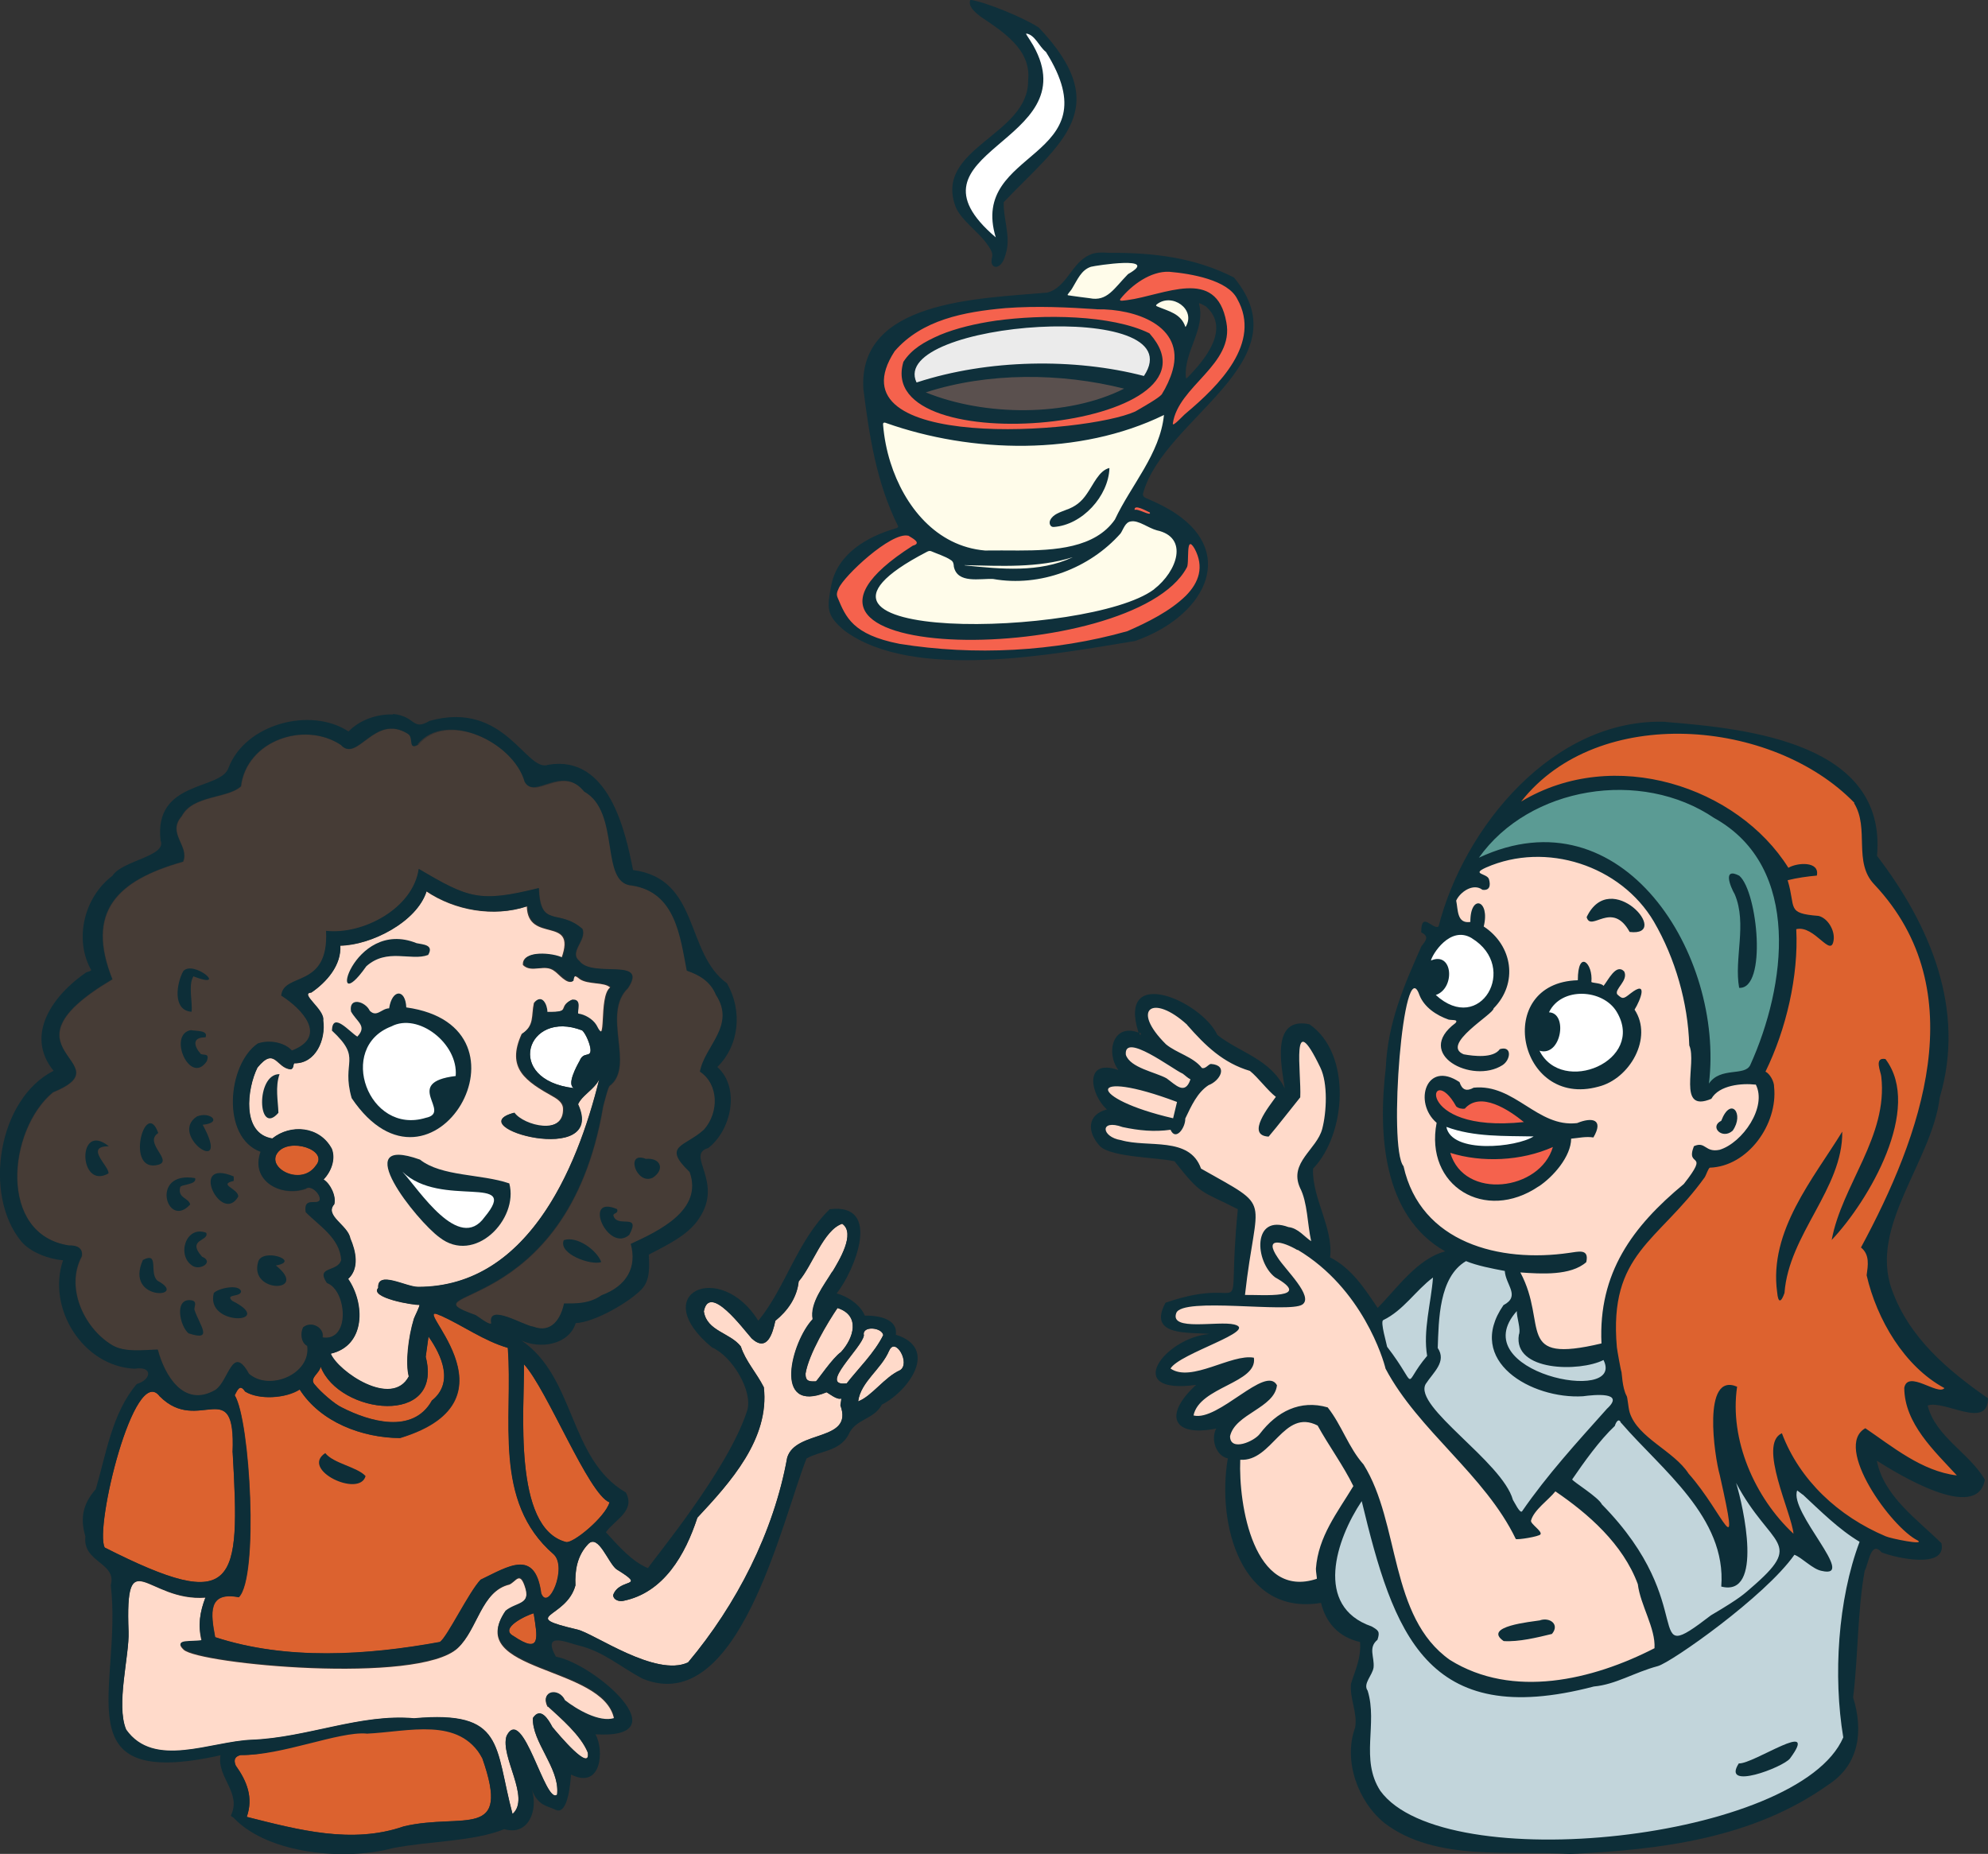 <?xml version="1.0" encoding="UTF-8"?>
<svg id="Layer_1" xmlns="http://www.w3.org/2000/svg" version="1.1" viewBox="0 0 214.42 200">
  <rect x="0" y="0" width="214.42" height="200" fill="#333333" stroke="none"/>
  <!-- Generator: Adobe Illustrator 29.1.0, SVG Export Plug-In . SVG Version: 2.1.0 Build 142)  -->
  <g id="Layer_4">
    <g>
      <path d="M180.88,176.89c-.98,0-1.23-.96-1.59-2.41-.6-2.33-1.7-6.66-6.83-11.89l-.06-.06-.03-.07c-.18-.39-1.45-1.3-2.12-1.78-.86-.63-1.03-.75-1.1-.95l-.07-.21.13-.18c1.37-1.99,2.98-4.22,4.59-5.76.13-.33.36-.78.79-.78.18,0,.45.08.63.49.88,1,1.85,2.02,2.88,3.08,3.87,3.99,8.25,8.5,7.97,14.42.08,0,.18.01.26.01.45,0,.79-.17,1.06-.53,1.35-1.84.17-7.78-.57-10.19l.79-.33c1.13,2.12,2.24,3.48,3.12,4.59,2.19,2.69,2.62,3.64-1.7,7.33-.07.06-.14.13-.21.18-.53.47-1.14,1.02-4.07,2.73-2.06,1.57-3.11,2.29-3.87,2.29h-.01Z" fill="#c2d5db"/>
      <path d="M167,198.9c-9.24,0-15.97-1.98-18.48-5.44-1.35-2.09-1.24-4.31-1.14-6.45.08-1.55.15-3.01-.28-4.43-.43-.67-.06-1.38.25-1.94.15-.28.32-.59.35-.82.03-.32-.03-.66-.07-.98-.1-.7-.22-1.49.54-2.2.14-.45.11-.49-.45-.81-1.98-.7-3.28-1.91-3.85-3.64-1.1-3.26.63-7.57,2.61-10.51l.54-.81.22.95c2.95,12.19,5.88,20.82,16.77,20.82,2.26,0,4.86-.39,7.75-1.14h.06c1.35-.13,2.58-.63,3.89-1.16.92-.38,1.87-.75,2.93-1.05,1.34-.36,11.39-7.43,14.49-11.85l.2-.26.31.11c.42.15.85.47,1.32.82.52.39,1.11.82,1.56.91.21.06.38.07.5.07s.15-.03.15-.03c.1-.33-.93-1.94-1.6-3.01-1.31-2.06-2.66-4.18-2.17-5.46l.22-.57.33.29v-.1l.72.67c.28.26.57.53.85.79,1.64,1.53,3.33,3.12,5.2,4.25l.31.18-.13.33c-2.2,5.85-2.87,14.05-1.73,20.88l.03.13-.04.11c-1.78,4.19-7.68,6.84-12.31,8.32-5.88,1.9-13.14,2.97-19.89,2.97h0l.03.04Z" fill="#c2d5db"/>
      <path d="M170.51,149.43c-2.7,0-7.08-1.39-8.25-4-.42-.95-.59-2.44,1.03-4.25l.79-.89-.04,1.2c0,.21.06.57.13.91.13.63.25,1.3.08,1.77-.08.63.06,1.16.43,1.59.71.84,2.31,1.32,4.31,1.32,1.46,0,2.91-.28,3.79-.71l.39-.2.2.39c.43.88.26,1.48.06,1.83-.43.7-1.42,1.06-2.88,1.06h-.03Z" fill="#c2d5db"/>
      <path d="M152.07,149.22c-.38,0-.56-.29-.93-.92-.33-.54-.88-1.45-1.87-2.72l-.07-.08v-.11s-.03-.06-.04-.11l-.07-.26c-.53-2.09-.56-2.66-.14-2.91,1.28-.63,2.23-1.59,3.22-2.62.66-.68,1.34-1.38,2.1-1.95l.77-.57-.07.95c-.07.88-.21,1.78-.33,2.68l-.04.29c-.26,1.7-.56,3.64-.25,5.39l.03.2-.13.15c-.71.84-1.1,1.48-1.35,1.9-.29.46-.46.75-.82.75h0v-.04Z" fill="#c2d5db"/>
      <path d="M164.09,163.53c-.43,0-.71-.46-1.13-1.21-.06-.11-.11-.21-.14-.25l-.04-.06v-.07c-.52-1.84-2.98-4.22-5.16-6.31-2.73-2.65-5.1-4.92-4.22-6.51.21-.32.42-.61.64-.88.81-1.06,1.24-1.7.67-2.56l-.08-.11.03-.67c.04-1.23.1-2.63.33-4.01.43-2.58,1.39-4.28,2.91-5.17l.18-.11.2.08c1.07.45,2.59.75,4.08,1.03l.33.06.03.33c.03.45.21.88.39,1.28.38.88.84,1.95-.66,2.79-1.23,1.83-1.45,3.53-.63,5.07,1.2,2.29,4.75,4,8.28,4.01h0c.21,0,.4,0,.6-.01.45-.06,1.13-.14,1.77-.14.68,0,1.62.07,1.87.7.22.59-.29,1.16-.71,1.53l-.81.92c-2.79,3.11-5.42,6.05-7.76,9.35-.11.17-.22.32-.33.49l-.2.28-.03.03c-.1.1-.22.15-.36.15h0l-.06-.03Z" fill="#c2d5db"/>
      <path d="M127.55,117.8c-.56,0-1.07-.42-1.59-.81-.13-.1-.25-.2-.38-.29-.33-.18-.81-.35-1.31-.53-1.35-.49-2.88-1.05-3.28-2.24v-.08c-.04-.42.03-.75.24-.98.13-.14.38-.31.78-.31,1.02,0,2.62.96,4.46,2.13.46.29.91.57,1.14.7h.03l.11.07c.11.07.22.17.35.26.15.13.32.26.46.33l.35.17-.13.36c-.26.81-.7,1.21-1.27,1.21h.03Z" fill="#ffdaca"/>
      <path d="M126.44,121.06c-3.76-.86-7.5-2.31-7.36-3.58.04-.33.31-.72,1.34-.72,1.37,0,3.75.61,6.69,1.71l.35.14-.6,2.55-.42-.1h0Z" fill="#ffdaca"/>
      <path d="M136.44,140.13c-.39,0-.79,0-1.16-.01h-1.46l.06-.47c.25-2.31.54-4.03.77-5.41.38-2.26.56-3.39.13-4.18-.45-.82-1.64-1.49-4-2.82-.43-.24-.89-.5-1.41-.79l-.14-.08-.06-.15c-.75-2.16-2.94-2.27-5.24-2.4-1.05-.06-2.13-.11-3.07-.39-1.37-.22-2.05-1.02-1.99-1.66.03-.39.35-.84,1.14-.84.35,0,.77.08,1.23.25,1.27.26,2.33.39,3.34.39.56,0,1.1-.04,1.64-.11l.32-.04.13.31c.08.2.15.22.15.22.18-.03.63-.7.61-1.25v-.1l.07-.14c.66-1.41,1.34-2.87,2.63-3.72l.04-.03h.04c.67-.26,1.11-.88,1.07-1.17-.03-.2-.4-.26-.61-.29-.03.03-.08.07-.13.1-.2.15-.45.35-.77.35-.1,0-.21-.03-.29-.06l-.1-.04-.07-.08c-.49-.63-1.25-1.02-2.08-1.42-.6-.31-1.23-.63-1.74-1.06-1.66-1.64-2.38-3.08-2.02-3.99.18-.45.63-.71,1.2-.71.98,0,2.3.7,3.64,1.94l.03.03c2.16,2.47,3.93,4.04,6.58,4.84l.08.03.07.06c.45.36.95.91,1.42,1.42.47.52.96,1.06,1.37,1.37l.33.25-.24.33c-.07.1-.17.22-.26.38-.47.66-1.76,2.4-1.48,3,.06.13.25.2.43.21.66-.78,1.53-1.9,2.31-2.87.31-.39.6-.75.85-1.07.03-.57-.01-1.35-.06-2.17-.11-2.37-.11-3.44.31-3.89.13-.13.29-.21.46-.21.5,0,1.05.5,2.26,3.02.92,1.9.68,5.18.22,6.93-.24.91-.82,1.66-1.39,2.4-.91,1.17-1.69,2.19-1.03,3.67.57,1.1.75,2.49.93,3.85.08.71.18,1.37.32,1.99l.22.99-.88-.53c-.25-.15-.47-.35-.72-.57-.47-.4-.98-.84-1.55-.89h-.06l-.06-.03c-.4-.15-.77-.22-1.09-.22-.61,0-1.03.29-1.23.89-.42,1.23.21,3.15,1.28,4,1.35.77,1.84,1.31,1.69,1.87-.18.7-1.3.85-3.04.85h0v-.03Z" fill="#ffdaca"/>
      <path d="M140.19,171.07c-1.35,0-2.56-.53-3.57-1.59-2.84-2.97-3.39-9.16-3.28-12.03v-.45l.46.03h.17c1.27,0,2.22-.96,3.22-1.98,1.02-1.03,2.06-2.09,3.51-2.09.49,0,1,.13,1.52.38h.15l.13.22c.52.93,1.1,1.88,1.69,2.79.77,1.23,1.57,2.49,2.19,3.76l.1.21-.13.21c-.31.5-.63,1-.93,1.49-1.46,2.29-2.83,4.45-3.04,7.22,0,.08.03.38.06.57.06.45.08.59-.06.75l-.08.1-.13.04c-.7.24-1.37.35-2.01.35h.03Z" fill="#ffdaca"/>
      <path d="M165.12,181.9c-3.34,0-6.35-.82-8.96-2.42-4.11-2.88-5.28-7.78-6.41-12.5-.74-3.05-1.49-6.2-3.04-8.7-.89-1-1.53-2.2-2.13-3.34-.52-.96-1-1.88-1.63-2.7-.52-.14-1.05-.21-1.55-.21-2.42,0-4.14,1.59-5.16,2.93-.43.61-1.71,1.32-2.7,1.32-.38,0-.68-.1-.92-.31-.18-.15-.39-.46-.39-1v-.1c.31-1.35,1.55-2.16,2.75-2.94,1.09-.71,2.1-1.38,2.3-2.36-.08-.11-.2-.15-.36-.15-.71,0-1.95.84-3.16,1.64-1.59,1.06-3.22,2.16-4.59,2.16-.2,0-.38-.03-.56-.07l-.39-.1.08-.4c.35-1.74,2.19-2.68,3.8-3.51,1.59-.82,2.62-1.41,2.72-2.24h-.1c-.89,0-2.01.38-3.18.77-1.27.43-2.58.88-3.75.88-.72,0-1.31-.17-1.8-.5l-.33-.22.21-.35c.46-.79,2.02-1.55,4.33-2.61,1.05-.47,2.44-1.11,2.88-1.49-.01,0-.04,0-.06-.01-.24-.06-.61-.08-1.13-.08-.4,0-.85.01-1.31.03-.49.01-.98.04-1.44.04-1.49,0-2.24-.21-2.61-.71-.14-.21-.28-.57-.08-1.09.29-.79,1.53-1.1,4.43-1.1,1.2,0,2.54.06,3.83.11,1.21.04,2.34.1,3.3.1,1.6,0,2.06-.14,2.19-.22.08-.06.1-.11.11-.17.08-.63-1.07-2.05-1.85-2.98-.43-.52-.81-.98-1.03-1.34-.59-.85-.75-1.44-.52-1.85.08-.15.31-.43.84-.43.79,0,1.85.56,2.3.81l.11.06c5.13,3.07,7.75,7.99,8.85,10.65.46,1.11.72,1.99.81,2.38,1.67,3.14,4.24,5.92,6.7,8.63,2.68,2.93,5.45,5.94,7.22,9.49.46-.03,1.37-.18,1.83-.31-.08-.08-.18-.18-.25-.25-.38-.36-.7-.67-.63-1.06v-.04c.11-.39.33-.78.7-1.23.33-.4.72-.78,1.11-1.14.36-.33.7-.66.93-.95l.25-.32.33.22c4.75,3.23,7.72,6.58,9.06,10.2v.1c.14.96.52,1.99.89,2.98.5,1.32,1,2.7.93,4v.25l-.24.11c-3.28,1.69-8.28,3.68-13.53,3.68h-.04Z" fill="#ffdaca"/>
      <path d="M183.9,116.86c.85-7.02-1.56-14.91-6.16-20.1-3.16-3.58-7.04-5.48-11.19-5.48-2.23,0-4.54.56-6.86,1.63l-1.48.68.93-1.32c3.26-4.63,9.17-7.5,15.44-7.5,3.9,0,7.55,1.09,10.55,3.12h0c8.99,5.04,8.5,17.28,4.03,27.18-.38.79-1.24.89-2.08.99-.91.11-1.84.22-2.42,1.07l-.78-.29h.01Z" fill="#5b9b94"/>
      <path d="M157.83,109.12c-1.09,0-2.22-.52-3.26-1.46l-.54-.5.7-.24c.86-.28,1.25-1.35,1.11-2.19-.04-.26-.21-.86-.78-.86-.15,0-.35.04-.54.13l-.74.32.15-.79c.11-.61,1.56-3.11,3.62-3.11.49,0,.98.14,1.44.43,2.44,1.49,2.83,3.76,2.37,5.39-.49,1.71-1.9,2.87-3.53,2.87h0Z" fill="#fff"/>
      <path d="M168.66,146c-2.97,0-3.28-1.71-3.64-3.87-.22-1.3-.5-2.91-1.42-4.63l-.36-.7.78.06c.7.06,1.59.11,2.45.11,1.99,0,3.37-.33,4.24-1.02.04-.26,0-.39,0-.42-.03-.03-.11-.06-.29-.06-.21,0-.45.04-.7.08-.13.03-.26.04-.39.06-1.21.18-2.44.26-3.64.26-7.79,0-13.27-3.68-14.67-9.85-1.42-2.15-.52-15.85.68-18.9.1-.25.36-.92.91-.92s.84.74.93,1c.53,1.38,2.02,2.09,2.87,2.4h.24c.31.01.7.03.85.38.07.15.08.39-.15.67l-.03.03-.04.03c-.78.59-1.66,1.48-1.32,2.48.36,1.09,1.99,1.94,3.72,1.94.84,0,1.59-.21,2.19-.59.39-.25.56-.72.49-.93,0-.04-.03-.07-.14-.07-.04,0-.08,0-.15.01-.45.52-1.24.78-2.36.78-.54,0-1.16-.06-1.85-.18h-.04l-.04-.03c-.67-.26-.86-.7-.91-.99-.15-1.03,1.11-2.15,2.79-3.5.4-.32.89-.72,1.05-.91v-.1l.14-.15c1.16-1.17,1.71-2.66,1.55-4.19-.17-1.59-1.09-3.04-2.54-3.99l-.26-.17.07-.29c.24-.95.13-1.59-.06-1.85-.06-.08-.1-.1-.11-.1-.1,0-.43.4-.42,1.57v.38l-.36.06c-.11.01-.22.03-.33.03-1.32,0-1.48-1.25-1.59-2.09-.03-.2-.06-.39-.08-.57l-.03-.14.06-.13c.38-.84,1.38-1.69,2.42-1.69.35,0,.67.1.95.28h.03c.08,0,.14,0,.15-.03.04-.06.06-.24-.03-.56-.03-.07-.29-.18-.4-.22-.26-.11-.63-.28-.63-.67,0-.42.45-.66.96-.89,1.8-.79,3.73-1.2,5.74-1.2,5.34,0,10.27,2.76,12.91,7.19,2.36,4.06,3.72,8.84,3.87,13.49.31.75.22,1.84.15,2.91s-.15,2.26.22,2.66c.06.07.17.15.4.15.22,0,.52-.07.86-.21.14-.21.31-.4.5-.57,1.09-.95,2.77-1.1,3.69-1.1.2,0,.39,0,.57.01l.21-.66.47.91c.52.99.5,2.29-.07,3.64-.79,1.9-2.47,3.55-4.08,4.06-.24.06-.43.07-.61.07-.6,0-.96-.24-1.24-.4-.21-.13-.32-.2-.46-.2-.07,0-.15.01-.25.04-.21.6-.1.7.03.81.66.6.45,1.23-1.11,3.22l-.03.04-.03.03c-6.41,5.31-9.02,10.34-8.72,16.84v.36l-.33.08c-1.77.42-3.14.63-4.15.63h0l-.06-.03Z" fill="#ffdaca"/>
      <path d="M206.76,166.8c-.79,0-3.04-.47-3.5-.68-5.28-2.24-9.25-6.08-11.22-10.83-.88,1.16.25,4.6,1.02,6.94.43,1.31.79,2.45.86,3.16l.1,1.11-.82-.77c-4.43-4.13-6.91-10.47-6.26-15.89-.13-.03-.24-.06-.35-.06-.28,0-.5.11-.7.38-1.17,1.55-.47,6.94.07,8.79,1.14,5.11,1.16,5.64.88,5.98-.1.13-.24.2-.39.2h0c-.4,0-.66-.38-1.57-1.78-.75-1.16-1.77-2.73-3.01-4.13l-.03-.03v-.03c-.68-1.03-1.8-1.88-2.88-2.72-1.48-1.13-3-2.3-3.54-3.96-.11-.35-.17-.79-.22-1.18-.03-.2-.06-.45-.08-.56l-.03-.04c-.39-.74-.5-1.88-.54-2.44,0-.08,0-.15-.03-.2-.15-.49-.5-2.63-.52-2.76-.66-7.46,2.01-10.24,5.39-13.77,1.3-1.35,2.77-2.88,4.18-4.85.01-.03.07-.15.13-.28.2-.45.32-.72.53-.85l.1-.07h.11c1.64-.06,3.25-.88,4.5-2.33,1.45-1.66,2.22-3.92,2.02-5.9v-.06c0-.47-.43-1.13-.7-1.25l-.39-.2.2-.39c2.3-4.68,3.51-10.35,3.28-15.15v-.36l.33-.08c.15-.04.31-.06.47-.06.99,0,1.84.71,2.54,1.3.21.18.49.42.66.5,0-.04.03-.11.04-.2.13-.85-.52-1.9-1.27-2.13-2.65-.21-2.98-.64-3.28-2.34-.08-.47-.18-1.07-.4-1.81l-.13-.43.43-.11c.96-.25,2.09-.4,2.84-.49-.01-.08-.06-.13-.07-.15-.14-.17-.47-.26-.92-.26-.52,0-1.11.14-1.45.35l-.36.22-.22-.36c-3.64-5.81-10.98-9.73-18.26-9.73-3.57,0-7.02.93-9.96,2.72l-.56-.63c3.72-4.75,9.99-7.48,17.2-7.48s14.86,2.91,19.4,7.58l.21.21-.03.07c.72,1.3.77,2.75.79,4.14.04,1.64.08,3.18,1.23,4.36,11.29,12.03,4.78,28.15-1.23,39.36.81.86.66,2.02.53,2.97v.1c.95,4.11,3.6,9.34,8.14,11.8l.46.25-.33.4c-.13.15-.35.32-.75.32-.45,0-1-.22-1.59-.46-.53-.21-1.11-.45-1.52-.45-.21,0-.33.04-.39.32.03,3.23,2.51,5.87,4.71,8.21.29.31.57.61.85.92l.78.85-1.16-.14c-3.3-.39-6.15-2.4-8.67-4.18-.39-.28-.78-.54-1.16-.81-.42.33-.63.85-.6,1.57.1,3.11,4.28,8.6,6.45,9.66h.03l.03.03c.33.22.32.47.26.61-.11.36-.52.36-.66.36h-.03v.04Z" fill="#dd622f"/>
      <path d="M160.46,124.07c-2.8,0-4.59-.88-4.89-2.42l-.15-.75.72.26c2.48.92,5.2.95,7.83.99.49,0,.96,0,1.44.03l1.41.03-1.18.77c-1,.64-3.18,1.1-5.18,1.1h.01Z" fill="#fff"/>
      <path d="M161.4,128.21c-2.65,0-4.71-1.42-5.39-3.72l-.22-.78.78.25c1.38.45,2.94.67,4.52.67,2.23,0,4.38-.45,6.23-1.27l.85-.39-.26.89c-.84,2.86-3.9,4.35-6.49,4.35h0Z" fill="#f5624d"/>
      <path d="M161.88,121.62c-3,0-4.75-.67-5.7-1.23-1.27-.75-1.71-1.67-1.71-2.27,0-.54.35-.92.85-.92.67,0,1.41.67,2.09,1.88.1.06.26.11.4.11.52-.53,1.17-.79,1.95-.79,1.69,0,3.58,1.27,4.88,2.33l.81.66-1.03.11c-.89.1-1.74.14-2.54.14h0Z" fill="#f5624d"/>
      <path d="M169.87,116.03c-1.9,0-3.43-.92-4.22-2.51l-.45-.89.95.28c.11.03.24.06.33.06.81,0,1.32-1.06,1.35-2.03,0-.21-.01-1.3-.79-1.31l-.66-.03.28-.6c.67-1.41,2.12-2.24,3.9-2.24s3.37.84,4.17,2.15c.89,1.48.96,3.04.21,4.38-.93,1.64-2.97,2.75-5.07,2.75h0Z" fill="#fff"/>
    </g>
    <g>
      <path d="M197.56,133.77c1.1-5.94,6.09-11.16,5.35-17.62-.03-.5-.84-2.13.45-1.9,4.04,5.32-1.8,15.29-5.8,19.52h0Z" fill="#0d2e38"/>
      <path d="M198.7,122.08c.08,6.15-5.77,11.07-6.23,17.41-.36,1.02-.68,1.14-.79-.07-.92-6.63,3.94-12.31,7.02-17.34h0Z" fill="#0d2e38"/>
      <path d="M193.06,189.71c-.74.95-7.43,3.5-5.52.53,1.62.08,8.79-4.95,5.52-.53Z" fill="#0d2e38"/>
      <path d="M175.77,100.54c-1.91-3.46-4.17.08-4.64-1.6,2.59-5.45,9.28,2.15,4.64,1.6Z" fill="#0d2e38"/>
      <path d="M185.65,120.91c1.02-2.68,2.52-.75,1.23,1.07-1.11,1-2.55-.42-1.23-1.07Z" fill="#0d2e38"/>
      <path d="M166.12,174.79c1.07-.33,2.12.46,1.27,1.48-1.56.38-3.6.88-5.21.77-2.31-1.6,3-2.08,3.96-2.24h-.01Z" fill="#0d2e38"/>
      <path d="M187.61,94.49c1.97,1.73,3,12.25-.03,12.08-.57-3.15.88-6.88-.47-10.08-.5-.86-1.34-2.97.5-2.01h0Z" fill="#0d2e38"/>
      <path d="M179.68,77.89c8.95.71,23.85,2.31,22.77,14.44,5.69,7.44,9.6,16.53,6.77,26.05-.85,6.94-7.64,13.88-5.17,20.75,1.87,5.2,6.01,8.68,10.37,11.72-.03,3.43-4.71.13-6.51.78.85,3.37,4.53,5.14,6.17,8-.82,4.67-9.42-.64-11.65-2.05.75,3.86,4.42,6.37,6.97,8.91.6,2.84-5.02,1.57-6.45.98-1.18-1.35-1.39,1.2-1.83,1.98-.79,4.33-.7,9.3-1.25,13.67,1.13,3.62.66,7.23-2.62,9.38-8.15,5.83-18.09,7.05-27.9,7.51-6.44-.42-14.48.86-20-3.32-2.9-2.33-4.49-6.77-3.19-10.31.28-1.6-.59-3.08-.45-4.72.49-1.6,1.11-2.75.98-4.52-2.31-.52-3.69-2.09-4.21-4.22-8.61,1.44-11.27-8.49-10.05-15.59-1.27-.26-1.87-2.06-1.25-3.22-4.65.95-5.77-1.41-2.17-4.71-8.04,1.11-3.41-5.1,1.45-5.49-2.09-.22-6.76.32-4.75-3.37,9.69-3.37,6.44,3.64,7.8-10.09-4.08-2.08-3.87-1.42-6.83-5.17-1.88-.43-6.73-.42-8.01-1.6-1.45-1.53-1.44-3.44.72-3.99-1.8-1.6-2.54-5.57,1.24-4.25-1.41-1.91-.57-5.09,2.17-4.04-2.34-7.36,6.76-3.46,8.5.25,2.48,1.95,5.67,2.56,7.27,5.76-.33-2.29-1.56-7.79,2.66-6.91,4.59,3.16,4,11.83.39,15.58-.13,3.15,2.22,6.41,1.84,9.57,2.3,1.16,3.73,3.36,5.13,5.45,2.08-2.1,4.28-5.32,7.29-6.1-6.76-3.82-7.26-12.71-6.41-19.82.21-4.84,1.95-8.84,3.85-13.11.54-.67.81-1.06-.03-1.49-.01-2.4,1.27-.21,1.87-.63,2.72-10.68,12.36-22.51,24.5-22.08h0v.04ZM200.01,86.61c-8.81-9.09-27.66-10.7-35.94-.14,10.05-6.05,23.37-1.56,28.82,7.15.93-.57,3.41-.75,3.07.84-.96.08-2.16.25-3.15.5.92,3.01-.2,3.57,3.34,3.85,1.02.26,1.77,1.59,1.62,2.61-.28,2.02-2.05-1.66-4.03-1.18.26,5.07-1.1,10.84-3.32,15.37.45.21.95,1.05.93,1.66.42,4-2.82,8.57-6.94,8.7-.17.1-.4.81-.53,1.02-5.03,7.01-10.38,8.18-9.49,18.34.03.31.43,2.55.5,2.68.04.08.08,1.69.53,2.54.14.14.17,1.21.36,1.85.89,2.75,4.75,4.1,6.35,6.58,3.83,4.32,5.66,10.41,3.36.15-.57-1.99-1.94-11.16,1.87-9.53-.85,5.71,1.9,11.97,6.08,15.86-.2-2.26-3.87-9.66-1.25-10.84,1.91,5.07,6.09,8.96,11.2,11.12.53.24,4.24.99,3.47.46-2.86-1.38-9.17-10.15-5.67-12.12,2.88,1.95,6.08,4.64,9.87,5.09-2.4-2.62-5.66-5.59-5.67-9.46.4-1.97,3.64.89,4.33.04-4.33-2.34-7.29-7.41-8.39-12.17.14-1.05.36-2.22-.61-3,6.45-11.96,12.26-27.64,1.45-39.15-2.33-2.41-.5-6.05-2.2-8.79h.04ZM184.92,88.27c-7.94-5.41-19.98-3.41-25.41,4.26,15.53-7.26,26.49,10.56,24.81,24.37,1.25-1.85,3.87-.75,4.46-2.01,3.82-8.43,5.64-21.32-3.87-26.63h.01ZM189.35,117.01c-1.46-.17-3.93.04-4.77,1.53-3.79,1.6-1.52-3.85-2.38-5.76-.14-4.61-1.51-9.39-3.82-13.36-3.58-6.05-11.62-8.68-18.1-5.83-1.66.75.13.6.32,1.27s.08,1.24-.71,1.13c-.98-.75-2.4.22-2.83,1.17.21.98.06,2.52,1.53,2.3-.03-3.05,2.16-2.41,1.44.49,3.12,2.05,3.75,6.12,1.06,8.84.08.57-5.77,3.9-3.22,4.95,1.1.2,3.19.45,3.9-.56,1.34-.4,1.18,1.16.28,1.73-3.25,2.08-9.59-1.18-5.07-4.54.38-.43-.42-.29-.75-.38-1.3-.46-2.62-1.32-3.14-2.66-1.71-4.88-3.41,16.49-1.71,18.48,1.84,8.29,10.4,10.44,17.87,9.35.92-.11,2.19-.53,1.84,1-1.67,1.48-4.86,1.27-7.11,1.11,3.04,5.69-.71,9.91,8.75,7.66-.35-7.6,3.34-12.61,8.88-17.2,2.9-3.69.14-1.64,1.09-4.08,1.28-.57,1.18.72,2.77.39,2.47-.75,5.17-4.63,3.89-7.07h0v.03ZM158.76,101.22c-2.36-1.44-4.31,1.8-4.42,2.4,2.4-1.02,2.62,3.02.52,3.72,4.78,4.38,9.02-2.98,3.89-6.12h.01ZM128.03,110.54c-3.69-3.37-6.12-1.7-2.27,2.12,1.16.96,2.93,1.34,3.87,2.55.38.15.72-.42.98-.43,1.91.14.98,1.83-.26,2.29-1.21.79-1.85,2.22-2.51,3.6.03.98-1.03,2.48-1.59,1.21-1.78.25-3.43.08-5.17-.29-2.51-.91-2.31,1.07-.17,1.41,2.9.85,7.39-.45,8.63,3.07,7.93,4.5,5.96,2.61,4.74,13.63,1.88-.03,7.41.46,3.25-1.9-2.2-1.69-2.48-6.87,1.44-5.42,1.05.11,1.77,1.1,2.45,1.52-.42-1.85-.38-4.17-1.21-5.77-1.21-2.72,1.81-4.11,2.4-6.34.47-1.78.63-4.91-.2-6.62-3.25-6.75-2.03.56-2.17,3.21-.95,1.17-2.47,3.14-3.41,4.24-2.52-.14.1-3.32.78-4.29-.88-.67-1.92-2.1-2.8-2.8-2.88-.86-4.77-2.68-6.77-4.96h.01ZM123.02,111.63c.07-.15-.07-.28-.1-.21-.07.15.07.28.1.21ZM127.53,115.81c-1.05-.46-6.35-4.52-6.1-2.02.46,1.41,3.19,1.87,4.39,2.54.98.7,1.99,1.87,2.58.11-.31-.15-.6-.45-.86-.63h0ZM126.95,118.88c-9.96-3.75-9.74-.39-.42,1.76l.42-1.76ZM139.94,134.86c-1.6-.95-3.69-1.48-2.13.81.81,1.3,3.94,4.21,2.65,5.07-1.44.95-12.93-.86-13.59.91-.74,2.01,4.53.81,6.26,1.24,2.68.67-5.94,3.11-6.88,4.75,2.24,1.55,6.56-1.62,8.99-1.17.43,2.75-5.88,3.12-6.51,6.23,2.69.68,7.79-5.5,9-3.26-.26,2.47-4.52,3.07-5.06,5.5,0,1.7,2.63.56,3.23-.28,1.81-2.37,4.32-3.69,7.3-2.83,1.51,1.9,2.24,4.33,3.87,6.16,3.97,6.35,2.73,16.44,9.32,21.09,6.77,4.21,15.36,2.17,22.06-1.27.13-2.15-1.52-4.63-1.8-6.91-1.6-4.33-5.35-7.6-8.89-10.01-.74.93-2.33,2.01-2.63,3.16-.06.36,1.24,1.14,1.02,1.48-.17.24-2.47.61-2.66.5-3.32-6.91-10.51-11.69-14.05-18.38-.22-.96-2.49-8.65-9.48-12.82h0l-.03.03ZM162.29,137.11c-1.32-.25-3-.57-4.17-1.06-2.94,1.73-2.94,6.38-3.05,9.37.99,1.49-.47,2.61-1.3,3.89-1.37,2.45,8.26,8.36,9.41,12.5.17.25.74,1.48.98,1.24,2.73-3.96,5.91-7.43,9.16-11.07,2.02-1.85-1.35-1.52-2.59-1.35-5.49.33-12.77-3.76-8.57-9.83,1.88-.99.22-2.17.14-3.72h0v.03ZM153.93,146.29c-.47-2.73.42-5.71.63-8.47-1.87,1.39-3.19,3.55-5.38,4.6-.32.2.39,2.56.43,2.87,3.54,4.6,1.48,4.33,4.31.99h.01ZM163.82,144c.25-.59-.25-1.9-.22-2.56-5.87,6.59,11.78,10.15,9.35,5.28-2.58,1.3-9.76,1.25-9.13-2.72h0ZM174.85,153.52c-.25-.61-.56-.1-.68.31-1.66,1.56-3.34,3.93-4.6,5.77.08.24,2.83,1.91,3.21,2.7,10.84,11.04,3.96,17.95,11.76,11.96,3.3-1.94,3.62-2.36,4.24-2.88,6.03-5.17,2.23-4.32-1.53-11.4.77,2.47,3,12.36-1.6,11.18.59-7.47-6.47-12.63-10.77-17.63h-.01ZM142.12,153.79c-3.69-1.9-4.88,3.92-8.35,3.69-.2,4.86,1.45,15.12,8.26,12.84.03-.04-.11-.81-.1-1.09.26-3.48,2.3-6.03,4.04-8.91-1.07-2.2-2.66-4.36-3.86-6.54h0ZM194.43,161.24c-.17-.15-.4-.29-.59-.45-.91,2.34,6.54,9.59,2.65,8.68-.98-.17-2.13-1.44-2.95-1.74-3.16,4.5-13.27,11.61-14.73,12.01-2.55.68-4.54,1.99-6.9,2.2-18.12,4.75-21.62-5.8-25.04-20-2.76,4.13-5.18,11.36,1.07,13.52.72.42.93.54.63,1.44-1.03.86-.31,1.83-.42,2.98-.11.85-1.18,1.76-.64,2.51,1.11,3.57-.84,7.41,1.37,10.81,6.86,9.45,45.18,5.32,49.93-5.77-1.1-6.59-.59-14.87,1.76-21.1-2.24-1.34-4.18-3.29-6.13-5.1h0Z" fill="#0d2e38"/>
      <path d="M165.95,127.99c-5.77,3.92-12.31-.04-11-6.86-2.55-2.2-1.11-6.8,2.47-4.39h0c.28.85.75,1.03,1.53.6,4.42-.45,6.88,4.33,11.15,3.82,1.63-.67,2.91-.42,1.76,1.55-.82-.13-1.59.06-2.4.13-.01,1.92-1.94,4.13-3.51,5.16ZM157.06,119.36c-2.86-5.18-4.88,2.97,7.3,1.69-1.6-1.31-4.68-3.36-6.37-1.45-.29.06-.71-.04-.93-.24h0ZM156,121.57c.57,2.94,7.55,2.22,9.41,1.03-3.16-.07-6.4.08-9.41-1.03ZM156.42,124.37c1.52,5.14,9.69,4.1,11.07-.63-3.41,1.53-7.69,1.7-11.07.63Z" fill="#0d2e38"/>
      <path d="M166.04,113.34c2.42,4.89,11.51,1.1,8.33-4.19-1.48-2.47-5.98-2.72-7.3.06,2.08.07,1.32,4.85-1.03,4.14h0ZM171.63,105.93c.1.13,1.13.11,1.32.43.5-.59,1.35-2.47,2.23-1.56.49.98-1.09,1.91-.75,2.47.57.53.66.52,1.41-.08,1.98-1.56,1.1.7.46,1.73,2.02,3.04-.52,7.48-3.9,8.31-8.7,2.4-11.39-11.23-2.22-11.48,0-3.4,1.67-1.84,1.46.2h-.01Z" fill="#0d2e38"/>
    </g>
  </g>
  <g id="Layer_3">
    <g>
      <path d="M95.92,145.69c.67-1.5,2.33,1.4,1.16,2.13-1.7.76-3.03,2.79-4.53,3.37.3-2.15,2.51-3.45,3.35-5.49h.01Z" fill="#ffdaca"/>
      <path d="M91.31,149.24c-3.09.38,1.68-3.83,1.87-5.17-.25-1.08,1.94-.89,2.09-.04-.94,1.91-2.77,3.68-3.94,5.21h-.01Z" fill="#ffdaca"/>
      <path d="M90.34,141.11c2.52.8,1.73,3.27.37,4.76h0c-.87.6-2.5,3.01-2.69,3.15-.74.03-1.13,0-1.13-.82.34-2.13,2.43-5.58,3.45-7.09Z" fill="#ffdaca"/>
      <path d="M89.15,150.19c.29.16,1.16.86,1.57.68.07.07-.07.59-.07.74,1.45,3.97-4.81,2.6-5.74,5.64-1.45,8.04-5.45,15.86-10.69,22.09-3.48,1.64-10.13-3.11-11.93-3.54-6.5-1.53-1.2-1.13-.22-4.77-.07-1.6.18-3.22,1.39-4.47,1.09-1.1,2.13,2.03,3.03,2.73,3.38,2.09.34.87-.35,2.78.01.52.6.71,1.05.64,4.43-.87,6.74-5.04,8.03-8.98,3.57-3.82,7.81-8.51,7.17-14.07-.78-1.55-1.98-2.84-2.48-4.4-1.16-1.5-3.67-1.64-3.99-3.79.59-3.08,4.24,1.9,5.17,2.93,1.65,1.5,2.25-.53,2.54-1.91,1.32-1.08,2.33-2.48,2.52-4.25,1.51-1.75,2.67-5.54,4.69-6.22,1.5,1.02-.37,4.04-1.05,5.17h0c-.86,1.42-2.44,3.38-2.11,5.13-2.3,2.44-4.36,10.28,1.5,7.88h-.01Z" fill="#ffdaca"/>
      <path d="M59.09,184.1c1.38,1.27,3.56,3.11,4.31,4.99.33,2.18-3.14-1.94-3.82-2.75-.44-.86-1.28-2.22-2.1-.98-.12,2.54,2.79,5.3,2.63,8.06,0,.07,0,.15-.03.22-1.28,1.1-3.67-9.78-5.44-6.35-.74,2.2,2.63,6.68.64,8.43-1.98-7.35-.8-11.21-10.62-10.32-3.14-.29-6.3.35-9.49,1.05-2.66.57-5.33,1.16-8.03,1.27-1.12.04-2.33.26-3.57.5-3.72.71-7.72,1.6-9.97-1.6-1.12-2.67.35-8,.26-10.57-.38-9.91,1.99-3.23,8.29-3.69h0c-.6,1.57-.83,3-.41,4.66-1.02.2-3.11-.18-1.94.95,1.65,1.57,25.32,3.79,29.57-.16,2.14-1.99,2.52-6.14,5.58-6.86.72-.35,1.09-1.38,1.62.11.79,2.18-.87,1.8-2.07,2.79-4.5,6.6,10.58,5.79,11.73,11.58-1.61.52-4.08-.95-5.32-1.92-.65-1.4-2.7-1.04-1.85.64h0l.03-.04Z" fill="#ffdaca"/>
      <path d="M52.01,189.66c3.15,8.96-2.05,5.86-8.45,7.36-5.6,1.95-11.38.38-16.95-1.02.74-2.09.01-3.86-1.19-5.54-.26-.63-.08-.98.53-1.13,3.05.04,6.27-1.3,9.42-1.98,1.4-.3,3.33-1.01,4.69-.86l7.28-.61c4.28,1.43,2.18-.72,4.66,3.79h0Z" fill="#dc622f"/>
      <path d="M57.56,174.04c.4,2.55.87,4.53-2.2,2.44-1.55-.85,1.4-2.22,2.2-2.44Z" fill="#dc622f"/>
      <path d="M46.23,144.19c1.45,2.06,2.75,5,.34,6.91-2.06,3.65-6.76,2.22-9.67.75-.82-.38-2.33-1.72-2.92-2.44-.72-.72.46-1.2.6-1.98,1.98,5.18,13.29,6.5,11.33-1.06l.3-2.18h.01Z" fill="#dc622f"/>
      <path d="M56.51,147.18c2.51,2.73,6.97,14.06,9.23,14.9-.45,1.58-3.94,4.47-4.69,4.28-5.79-1.5-4.46-14.48-4.54-19.18h0Z" fill="#dc622f"/>
      <path d="M25.09,156.7c.82,14.23.48,17.48-13.8,10.25-1.13-2.06,3.19-19.97,5.93-16.31h0c4.21,4.23,8.21-2.55,7.85,6.05h.01Z" fill="#dc622f"/>
      <path d="M47.52,141.92c2.45,1.1,4.66,2.74,7.27,3.5.59,7.59-1.7,16.54,4.95,22.28,1.5,1.4-.57,6.22-1.35,4.2-.65-4.88-3.59-2.88-6.53-1.47-1.27,1.34-3.61,6.2-4.39,6.72-7.85,1.43-16.55,2-24.25-.52-.49-2.59-.8-4.95,2.55-4.31,2.17-2.13,1.23-19.1-.44-21.79.29-.56.56-1.27,1.12-.4,1.5.93,4.4.74,5.89-.22,2.26,3.54,6.74,5.21,10.81,5.24,13.73-4.16.52-15.04,4.38-13.21h0v-.03Z" fill="#dc622f"/>
      <path d="M29.94,124.34c1.25-1.68,5.56-.3,4.12,1.4-1.57,2.26-5.37.27-4.12-1.4Z" fill="#dc622f"/>
      <path d="M63.69,113.27c0,.85-.76.14-1.17,1.16-.34.61-1.43,2.59-.61,2.96-7.62-.87-5.13-8.56.87-6.23.41.37.9,1.57.91,2.13h0Z" fill="#fff"/>
      <path d="M55.45,120.06c-6.09,1.54,10.03,5.97,6.87-.91.45-1,1.77-1.6,2.3-2.71-2.39,9.71-7.76,22.43-19.55,22.41-1.32,0-4.42-1.84-4.29.1-.97,1.05,3.78,1.88,4.44,1.83.1.08-.53,1.3-.59,1.49-.61,1.99-.93,4.79-.55,6.23-1.83,3.46-7.63-.53-8.43-2.45,3.78-.86,3.71-5.39,1.88-8.06,1.24-1.13.83-2.99.23-4.38-.26-1.43-2.82-2.44-1.73-3.67.25-.86-.4-2.21-1.15-2.67.79-.85,1.32-2.17.89-3.31-1.32-2.47-4.46-2.7-6.42-1.12-3.34-.53-2.71-5.4-1.6-7.65,1.91-2.33,2.03.07,3.61.18.33-.08.23-.55.37-.65,2.3.05,3.41-2.56,3.11-4.62.18-1.2-2.62-2.92-1.27-3.01,1.64-1.12,3.24-2.94,3.11-5.06,3.33-.05,8.26-2.54,9.31-5.86,3.04,2.05,7.23,2.81,10.83,1.62h0c.11,4.06,5.41.93,3.74,5.56-.98-.5-4.32-.85-4.16.76.95.93,2.32-.18,3.39.65.41.25,1.36,1.49,1.96,1.1.12-.71.27-.65.79-.22.91.6,2.63.29,3.26.89-1.31,1.04-.26,6.78-1.57,4.1-.4-.65-1.27-1.15-1.95-1.23-.16-.19.48-1.62-.67-1.51-1.54.78.08,1.36-2.67,1.32,0-.82-.6-1.99-1.36-1-.3,1.38.08,2.45-1.32,3.34-1.7,3.72.44,5.1,3.45,6.79.65.37.98.76,1.01,1.21.15,3.09-4.36,1.91-5.33.53h0l.04-.03Z" fill="#ffdaca"/>
      <path d="M77.25,107.34c2.2,3.34-1.19,5.51-1.72,8.29,2.06,1.39,2.06,4.43.44,6.26-2.09,1.9-4.55,1.68-1.55,4.57,1.49,4.13-3.37,6.38-6.35,7.76.68,2.48-.42,4.54-3.15,5.54-1.32.91-2.66.89-4.05.89-.33,1.61-1.35,3.24-3.3,2.5-1.09-.12-4.96-2.6-4.55-.35-.25.2-1.4-.75-1.68-.9-8.21-2.93,9.84.59,13.74-22.5.08-.35.53-2.17.71-2.24,2.79-2.14-.94-7.73,1.98-10.55,2.21-3.38-3.86-1-5.25-2.92-1.19-.97.83-2.24.33-3.46-2.58-2.26-4.55.03-4.7-4.4-6.39,1.58-7.55,1.1-12.95-2.07-.61,4.32-6.05,7.13-9.99,6.69.33,6.31-4.58,4.42-4.84,6.98,2.14,1.35,5.14,4.39,1.15,5.93-.78-.87-2.43-1.2-3.68-.76-3.27,2.25-3.98,10.12.3,11.68-1.15,3.14,2.2,4.94,4.87,3.99.57-.48,1.68.65,1.5,1.24-.31.55-1.76-.4-1.5,1.28,1.42,1.46,3.68,2.79,3.83,5.17-.4,1.35-2.79.61-1.55,2.47,2.15.76,2.58,6.34-.46,5.88.19-1.06-1.21-1.83-2.1-1.09-.31.6-.26,1.65.44,2,.44,3.04-4.08,4.94-6.29,3-1.8-3.27-2.15.82-3.63,1.76-3.42,1.98-5.49-1.64-6.2-4.36-1.4,0-3.63.37-5-.53-3.01-1.85-4.99-6.22-3.2-9.53.16-.94-.6-1.21-1.36-1.17-7.74-1.17-6.61-12.5-1.76-16.52,7.92-3.26-6.65-4.47,6.42-12.2-2.89-7.27.45-10.68,7.63-12.69.71-1.7-1.79-3.05-.15-4.91,1.19-2.29,4.95-1.88,6.39-3.22.6-4.92,6.82-7.08,10.77-4.47,1.8,1.98,3.61-3.44,7.21-1.21.74.41-.01,1.81,1.13,1.19h0c3.11-3.75,10.36-.23,11.55,4.02,1.09,2,4.01-1.91,6.42,1.06,3.98,2.21,1.65,9.94,5.15,10.13,4.72.72,5.21,5.54,5.92,9.19,1.36.46,2.55,1.19,3.14,2.6h-.03Z" fill="#463c36"/>
      <path d="M50.32,132.89c-2.21,0-4.51-2.86-6.19-4.95-.41-.5-.76-.95-1.05-1.27l.61-.59c1.81,1.77,4.68,1.92,6.75,2.03,1.64.08,2.82.15,3.18.93.26.59-.05,1.34-1.04,2.52-.61.86-1.38,1.31-2.26,1.31h0Z" fill="#fff"/>
      <path d="M44.33,121.26c-3.01,0-5.04-2.51-5.51-4.98-.49-2.67.76-4.99,3.22-5.94.52-.27,1.1-.41,1.73-.41,1.46,0,3.04.76,4.23,2.05,1.12,1.21,1.69,2.73,1.58,4.13l-.03.34-.34.04c-1.62.2-2.18.57-2.35.86-.2.34-.04.83.15,1.35.2.56.41,1.12.12,1.62-.19.33-.56.56-1.1.67-.55.16-1.12.26-1.69.26h-.01Z" fill="#fff"/>
    </g>
    <g>
      <path d="M25.02,140.32c4.94,2.47-2.92,2.85-1.96-.83.46-.5,2.66-1,2.94-.2,0,.68-1.75.27-.98,1.02h0Z" fill="#0d2e38"/>
      <path d="M29.75,136.52c3.68,2.92-2.86,3.07-1.92-.34.37-1.65,4.74-.14,1.92.34Z" fill="#0d2e38"/>
      <path d="M22.14,111.91c-1.4,0-1.27.89-.49,1.79.4.18.95-.12.67.76-1.81,2.75-4.28-2.88-1.73-3.33.45.12,1.94-.03,1.57.79h-.01Z" fill="#0d2e38"/>
      <path d="M17.07,122.23c-1.62,1.06,1.61,2.94.03,3.42-3.69,1.01-1.43-7.34-.03-3.42Z" fill="#0d2e38"/>
      <path d="M66.56,130.44c.16.49-.33.38-.41.65.34,1.5,3.05-.34,1.72,2.13-2.3,2-5.11-4.4-1.31-2.78h0Z" fill="#0d2e38"/>
      <path d="M20.85,105.35c-.57.91-.05,2.92-.19,3.8-2.1-.15-1.61-3.11-.89-4.39,1.12-1.23,4.95,2.06,1.09.57h-.01Z" fill="#0d2e38"/>
      <path d="M25.2,126.91s.03.44,0,.49c-1.73.4.5.82.5,1.68-1.8,3.15-5.43-4.21-.5-2.17h0Z" fill="#0d2e38"/>
      <path d="M21.86,121.34c3.24,5.89-3.75,1.16-.63-.89,1.4-.6,2.86.68.63.89Z" fill="#0d2e38"/>
      <path d="M11.74,123.66c-2.69,0,.08,2.18-.04,2.93-3.24,1.85-3.42-5.71.04-2.93Z" fill="#0d2e38"/>
      <path d="M21.05,127.11c.18.74-1.54.63-1.62.98-.29,1.17.93,1.13,1.08,1.85-2.51,2.77-4.4-3.69.55-2.84h0Z" fill="#0d2e38"/>
      <path d="M20.37,143.87c-.97-.74-1.65-3.9.3-3.59.64.15.27.61.3,1.01.56,1.69,2.1,3.45-.6,2.56h0Z" fill="#0d2e38"/>
      <path d="M15.41,135.93c1.84-.97.61,1.47,1.6,2.25,3.46,1.85-3.63,2.29-1.6-2.25Z" fill="#0d2e38"/>
      <path d="M22.24,132.99c.37.93-2.17.65-.45,2.58,1.31.55-.14,1.49-.97,1.02-1.81-1.05-.82-4.44,1.42-3.6h0Z" fill="#0d2e38"/>
      <path d="M60.81,133.79c1.42-.49,3.57,1.08,4.04,2.36-1.04.4-4.68-.86-4.04-2.36Z" fill="#0d2e38"/>
      <path d="M69.66,125.02c1.62-.14,2.07,1.16.75,2.03-1.77.86-3.03-2.93-.75-2.03Z" fill="#0d2e38"/>
      <path d="M39.49,104.27c-4.35,6.16-1.5-5.33,5.44-2.52.67.15,1.91.15,1.25,1.27-1.84.7-4.43-.8-6.69,1.24h0Z" fill="#0d2e38"/>
      <path d="M30.15,115.88c-.48,1.39-.16,2.88-.12,4.17-2.26,2.62-2.48-4.21.12-4.17Z" fill="#0d2e38"/>
      <path d="M35.08,156.76c.9,1.13,3.45,1.49,4.35,2.48-.65,2.37-7.08-.67-4.35-2.48Z" fill="#0d2e38"/>
      <path d="M42.39,77.02c2.48.25,2.05,1.87,3.94.75,8.17-2.28,10.42,5.64,12.82,4.73,6.54-1.09,8.32,7.27,9.13,11.36,7.23.95,5.58,8.93,10.13,12.22,1.66,2.89,1.38,6.64-1.04,9.03,2.51,2.26,1.5,6.82-.98,8.74-2.51.72,1.72,3.61-1,7.61-1.19,1.84-3.61,2.93-5.41,3.89.04,1.21.19,2.74-.79,3.75-1.38,1.43-5.06,3.54-7.09,3.64-.76,2.35-3.83,2.82-5.86,1.87,5.85,3.98,5.09,12.8,11.26,16.4,1.08,1.98-1.19,2.93-2.15,4.29,1.38,1.5,2.79,3.15,4.54,3.87.53-.89,8.62-10.55,10.69-16.97.68-2.11-1.64-5.93-3.79-6.84-7.06-5.84.87-9.5,5-2.88,2.93-3.56,4.16-8.58,7.7-12.03,5.7-.7,2.7,6.6.75,9.09,1.2.3,2.6,1.27,3.03,2.39,1.38-.03,3.59.31,3.35,2.06,4.7,1.46,1.39,6.07-1.5,7.54-.91,1.68-2.89,1.5-3.63,3.3-1.01,1.77-2.99,1.66-4.5,2.51-2.67,6.74-7.31,28.04-17.7,23.75-2.39-1.27-4.21-2.93-6.86-3.57-1.2-.29-4.01-1.58-2.48,1.2,4.12.74,13.59,8.92,4.28,8.38.95,1.69.67,5.99-2.64,4.34-.05.46-.25,4.51-1.69,3.79-.85-.42-1.85-.38-2.54-2.15.71,2.17-.35,5.02-2.97,4.25-3.34,1.35-8.07,1.27-12.04,2.05-5.02,1.36-13.31.68-17.07-3.19-.1-.15-.34-.2-.38-.33,1.2-2.43-1.53-4.13-1.12-6.5-17.23,3.83-10.55-7.27-11.83-18.35.67-2.45-3.07-2.44-2.74-5.26-.59-1.96-.27-3.53,1.12-5.1,1.12-3.79,1.76-8.23,4.42-11.34,1.65-.5,1.7-1.98-.22-1.65-5.64-.26-9.49-6.59-7.73-11.7-1.51-.12-3.52-.85-4.5-2.03-4.16-5.04-2.51-15.39,3.48-18.41-3.18-3.9,0-8.22,3.52-10.62.12-.08.48-.08.53-.26-1.87-3.33-.74-7.89,2.3-10.16,1.01-1.65,5.89-2.1,5.19-3.8-.76-6.52,6.49-5.41,7.32-7.83,1.8-4.76,8.86-6.63,12.95-3.94,1.19-1.23,3.05-1.9,4.8-1.83h0v-.04ZM45.09,80.33c-1.15.63-.4-.78-1.13-1.19-3.6-2.21-5.41,3.2-7.21,1.21-3.95-2.6-10.17-.45-10.77,4.47-1.45,1.34-5.21.93-6.39,3.22-1.64,1.85.86,3.19.15,4.91-7.19,2.02-10.53,5.43-7.63,12.69-13.07,7.72,1.51,8.94-6.42,12.2-4.85,4.02-5.97,15.35,1.76,16.52.76-.04,1.53.23,1.36,1.17-1.79,3.31.2,7.68,3.2,9.53,1.38.9,3.6.55,5,.53.71,2.71,2.77,6.33,6.2,4.36,1.47-.94,1.83-5.03,3.63-1.76,2.21,1.94,6.72.04,6.29-3-.68-.35-.75-1.39-.44-2,.89-.74,2.29.03,2.1,1.09,3.04.46,2.62-5.1.46-5.88-1.24-1.85,1.16-1.12,1.55-2.47-.15-2.39-2.41-3.71-3.83-5.17-.26-1.68,1.19-.74,1.5-1.28.18-.59-.93-1.72-1.5-1.24-2.67.94-6.01-.86-4.87-3.99-4.28-1.57-3.57-9.43-.3-11.68,1.27-.44,2.9-.11,3.68.76,3.99-1.54,1-4.57-1.15-5.93.26-2.56,5.15-.68,4.84-6.98,3.94.44,9.38-2.39,9.99-6.69,5.4,3.19,6.56,3.65,12.95,2.07.15,4.43,2.11,2.14,4.7,4.4.5,1.23-1.51,2.5-.33,3.46,1.39,1.92,7.46-.46,5.25,2.92-2.92,2.82.8,8.41-1.98,10.55-.16.07-.61,1.88-.71,2.24-3.9,23.08-21.96,19.56-13.74,22.5.27.15,1.45,1.1,1.68.9-.42-2.25,3.46.23,4.55.35,1.96.75,2.97-.89,3.3-2.5,1.39,0,2.73.03,4.05-.89,2.74-1,3.84-3.05,3.15-5.54,2.99-1.38,7.84-3.64,6.35-7.76-3.01-2.89-.53-2.67,1.55-4.57,1.62-1.83,1.62-4.87-.44-6.26.52-2.79,3.9-4.95,1.72-8.29-.59-1.42-1.77-2.14-3.14-2.6-.71-3.65-1.2-8.45-5.92-9.19-3.5-.19-1.17-7.91-5.15-10.13-2.41-2.99-5.33.93-6.42-1.06-1.19-4.25-8.44-7.77-11.55-4.04h.03ZM56.85,97.76c-3.59,1.19-7.78.42-10.83-1.62-1.05,3.33-5.99,5.81-9.31,5.86.14,2.11-1.47,3.94-3.11,5.06-1.35.1,1.45,1.81,1.27,3.01.3,2.06-.8,4.68-3.11,4.62-.15.1-.04.56-.37.65-1.57-.11-1.7-2.51-3.61-.18-1.12,2.25-1.76,7.12,1.6,7.65,1.96-1.58,5.1-1.35,6.42,1.12.44,1.15-.08,2.47-.89,3.31.75.46,1.38,1.83,1.15,2.67-1.09,1.23,1.47,2.24,1.73,3.67.6,1.39,1.01,3.24-.23,4.38,1.83,2.67,1.9,7.2-1.88,8.06.79,1.92,6.59,5.92,8.43,2.45-.38-1.45-.05-4.24.55-6.23.05-.19.68-1.4.59-1.49-.67.07-5.43-.76-4.44-1.83-.12-1.92,2.97-.1,4.29-.1,12.19,0,17.52-13.58,19.78-23.38-.03,1.8-1.96,2.43-2.52,3.68,3.16,6.9-12.97,2.47-6.87.91.97,1.38,5.48,2.56,5.33-.53-.03-.45-.35-.86-1.01-1.21-3.03-1.68-5.17-3.07-3.45-6.79,1.39-.89,1.02-1.96,1.32-3.34.75-.98,1.36.19,1.36,1,2.77.04,1.13-.55,2.67-1.32,1.15-.11.5,1.32.67,1.51.68.08,1.55.57,1.95,1.23,1.32,2.67.26-3.07,1.57-4.1-.63-.6-2.35-.27-3.26-.89-.53-.44-.68-.49-.79.22-.6.38-1.55-.86-1.96-1.1-1.08-.82-2.44.27-3.39-.65-.18-1.61,3.18-1.27,4.16-.76,1.68-4.62-3.63-1.5-3.74-5.56h0l-.05.03ZM62.79,111.16c-6-2.32-8.49,5.36-.87,6.23-.82-.37.27-2.35.61-2.96.41-1.02,1.19-.31,1.17-1.16,0-.55-.49-1.76-.91-2.13h0ZM34.06,125.76c1.46-1.7-2.86-3.08-4.12-1.4s2.55,3.67,4.12,1.4ZM89.78,137.19c.68-1.15,2.55-4.14,1.05-5.17-2.03.68-3.18,4.47-4.69,6.22-.19,1.77-1.2,3.18-2.52,4.25-.29,1.38-.89,3.42-2.54,1.91-.93-1.04-4.58-6.01-5.17-2.93.33,2.15,2.84,2.29,3.99,3.79.49,1.57,1.7,2.85,2.48,4.4.63,5.56-3.6,10.25-7.17,14.07-1.28,3.94-3.6,8.11-8.03,8.98-.45.08-1.04-.12-1.05-.64.7-1.91,3.74-.7.35-2.78-.9-.7-1.94-3.83-3.03-2.73-1.21,1.25-1.47,2.88-1.39,4.47-.98,3.64-6.29,3.24.22,4.77,1.8.42,8.47,5.18,11.93,3.54,5.22-6.23,9.24-14.04,10.69-22.09.91-3.04,7.19-1.68,5.74-5.64,0-.15.14-.68.07-.74-.41.18-1.28-.52-1.57-.68-5.85,2.4-3.79-5.44-1.5-7.88-.33-1.73,1.25-3.69,2.11-5.13h.01ZM90.69,145.87c1.38-1.49,2.15-3.95-.37-4.76-1.04,1.5-3.11,4.96-3.45,7.09,0,.83.4.85,1.13.82.19-.14,1.81-2.56,2.69-3.15h0ZM47.5,141.92c-3.86-1.84,9.35,9.05-4.38,13.21-4.06-.03-8.55-1.69-10.81-5.24-1.49.97-4.39,1.15-5.89.22-.56-.86-.83-.15-1.12.4,1.66,2.69,2.6,19.67.44,21.79-3.35-.64-3.03,1.72-2.55,4.31,7.7,2.52,16.4,1.96,24.25.52.78-.52,3.12-5.39,4.39-6.72,2.94-1.4,5.88-3.41,6.53,1.47.78,2.03,2.85-2.79,1.35-4.2-6.64-5.74-4.36-14.68-4.95-22.28-2.6-.76-4.81-2.39-7.27-3.5h0v.03ZM91.32,149.24c1.17-1.51,3.01-3.29,3.94-5.21-.14-.85-2.32-1.04-2.09.04-.2,1.34-4.98,5.55-1.87,5.17h.01ZM46.56,151.11c2.41-1.91,1.1-4.85-.34-6.91l-.3,2.18c1.96,7.55-9.34,6.24-11.33,1.06-.15.78-1.32,1.25-.6,1.98.59.74,2.09,2.07,2.92,2.44,2.9,1.49,7.61,2.92,9.67-.75h-.01ZM97.07,147.82c1.16-.72-.5-3.63-1.16-2.13-.85,2.03-3.07,3.34-3.35,5.49,1.5-.57,2.81-2.6,4.53-3.37h-.01ZM56.51,147.17c.07,4.7-1.25,17.68,4.54,19.18.75.19,4.24-2.69,4.69-4.28-2.26-.85-6.72-12.18-9.23-14.9h0ZM17.23,150.64c-2.74-3.68-7.08,14.23-5.93,16.31,14.26,7.23,14.62,3.98,13.8-10.25.35-8.6-3.64-1.83-7.85-6.05h-.01ZM22.16,172.32c-6.3.46-8.67-6.2-8.29,3.69.1,2.56-1.38,7.91-.26,10.57,3,4.25,9.11,1.27,13.54,1.1,5.94-.22,11.75-2.84,17.51-2.32,9.82-.87,8.66,2.97,10.62,10.32,1.99-1.75-1.38-6.23-.64-8.43,1.77-3.44,4.16,7.46,5.44,6.35.35-2.84-2.73-5.67-2.6-8.28.82-1.23,1.66.14,2.1.98.68.82,4.14,4.95,3.82,2.75-.75-1.88-2.94-3.72-4.31-4.99-.85-1.68,1.2-2.05,1.85-.64,1.24.97,3.71,2.44,5.32,1.92-1.15-5.79-16.22-4.98-11.73-11.58,1.2-.98,2.85-.61,2.07-2.79-.53-1.49-.91-.46-1.62-.11-3.05.74-3.45,4.88-5.58,6.86-4.25,3.97-27.92,1.75-29.57.16-1.17-1.12.91-.74,1.94-.95-.44-1.65-.19-3.09.41-4.65h-.01ZM57.56,174.04c-.78.22-3.74,1.61-2.2,2.44,3.07,2.07,2.58.11,2.2-2.44ZM39.54,187.02c-2.97-.26-9.16,2.39-13.58,2.32-.61.15-.79.5-.53,1.13,1.2,1.68,1.92,3.45,1.19,5.54,5.56,1.4,11.34,2.97,16.95,1.02,6.41-1.5,11.6,1.6,8.45-7.36-2.5-4.51-7.93-2.85-12.48-2.64h0Z" fill="#0d2e38"/>
      <path d="M54.93,127.66c1.04,3.89-3.75,8.81-7.54,5.82-2.39-1.72-10.01-11.21-2.09-8.38h0c2.32,1.84,6.61,1.53,9.61,2.56h.01ZM52.26,131.31c3.99-4.81-4.72-.87-8.86-4.91,1.81,1.98,6.11,8.75,8.86,4.91Z" fill="#0d2e38"/>
      <path d="M43.82,108.68c14.85,2.07,2.81,22.66-5.89,9.79-1.17-4.08,1.21-4.19-2.13-7.29.07-2.11,1.91.16,2.74.65,1.09-1.15-.03-1.55-.68-2.71-.27-1.61,1.55-1.1,2.02-.08.76.76,1.27-.25,2.09-.26.33-2.13,1.77-2.1,1.85-.1h0ZM49.15,116.07c.29-3.5-4.06-6.86-6.94-5.34-5.93,2.26-2.48,11.77,3.72,9.86,2.9-.6-2.62-3.8,3.22-4.51Z" fill="#0d2e38"/>
    </g>
  </g>
  <g id="Layer_2">
    <g>
      <path d="M123.94,55.8c-.19,0-.41-.08-.76-.21-.21-.08-.53-.2-.67-.21l-.44.25-.08-.55c-.04-.26.05-.42.12-.51.08-.09.22-.2.48-.2.38,0,.89.24,1.38.49l.18.09.14.06.05.15c.09.23.02.38-.04.46-.05.07-.17.2-.39.2h0v-.02Z" fill="#f5624d"/>
      <path d="M126.36,46.14l-.15-.15c-.06-.07-.12-.2-.1-.39.27-1.88,1.65-3.38,2.98-4.84,1.67-1.82,3.26-3.56,2.79-5.94-.42-2.32-1.51-3.35-3.55-3.35-1.2,0-2.59.35-3.93.69-.94.23-1.92.48-2.81.6h-.06s-.1,0-.16.03c-.12.02-.28.04-.4.04h-.12c-.27-.04-.37-.2-.41-.28-.05-.12-.07-.3.1-.53,1.15-1.41,3.24-3.06,5.38-3.06h.19c2.38.2,6.51.86,7.66,3.13,1.2,2.13,1.11,4.48-.28,6.94-1.33,2.33-3.53,4.35-5.32,5.85l-.11.1h-.02c-.06.06-.18.18-.27.27-.72.72-.97.93-1.24.93h-.18v-.02Z" fill="#f5624d"/>
      <path d="M106.2,70.57c-1.8,0-3.6-.08-5.37-.25l-.37-.04.16-1.84.38.04c1.16.11,2.41.17,3.72.17,6.32,0,14.91-1.41,19.84-4.54,1.47-.93,2.51-1.96,3.1-3.04l.03-.04h0c.05-.16.06-.67.08-1,.03-.95.04-1.72.64-1.72.33,0,.57.32.77.67.57,1.06.73,2.1.49,3.11-.2.84-.7,1.66-1.47,2.44-1.75,1.74-4.24,2.95-6.42,3.92h-.03l-.03.02c-2.55.72-5.21,1.26-7.92,1.62-2.49.33-5.05.49-7.58.49h-.03Z" fill="#f5624d"/>
      <path d="M127.56,35.6l-.08-.23c-.34-1.02-1.17-1.33-2.15-1.71-.2-.08-.41-.16-.61-.24l-.05-.03c-.12-.05-.3-.14-.35-.36-.03-.15.02-.3.15-.44l.02-.03.03-.02c.43-.35.95-.53,1.5-.53.93,0,1.83.53,2.27,1.3.37.67.35,1.46-.08,2.14l-.12.2-.52-.06h0Z" fill="#fffcea"/>
      <path d="M108.63,46.68c-4.16,0-11.43-.51-13.25-3.88-.77-1.41-.5-3.13.8-5.13l.02-.03.02-.02c3.04-3.5,7.65-4.36,12.18-4.77,1.17-.09,2.38-.12,3.69-.12,2.07,0,4.05.11,5.7.21.18.02.36.03.53.04h.23c.76,0,1.51.05,2.24.18,1.53.24,4.29.95,5.59,3,.71,1.11.86,2.42.44,3.9-.22.84-.65,1.8-1.2,2.69l-.02.03-.02.03c-.36.41-1.5,1.09-2.75,1.81l-.2.12c-2.43,1.1-8.56,1.97-14.01,1.97h0Z" fill="#f5624d"/>
      <path d="M106.2,59.79c-4.8-.42-8.74-4.08-10.54-9.77-.43-1.36-.69-2.74-.81-4.11-.03-.2.02-.38.12-.52.1-.12.24-.18.4-.18.1,0,.2.03.31.07,4.49,1.59,9.46,2.43,14.34,2.43,5.62,0,10.92-1.13,15.31-3.28l.2-.1.36.26v.24c-.29,2.89-1.82,5.39-3.3,7.81-.71,1.17-1.45,2.37-2.02,3.58l-.02.03-.02.03c-2.23,3.21-6.7,3.49-10.71,3.51h-3.64Z" fill="#fffcea"/>
      <path d="M105.09,67.7c-3.64,0-9.89-.36-10.87-2.71-.34-.82-.02-1.73.95-2.71.92-.93,2.46-1.97,4.6-3.07.13-.08.31-.16.52-.16.09,0,.18.02.27.04l.04.02c.14.06.35.14.57.23.53.2,1.19.46,1.6.76.44.26.48.69.5.98.16.75.73,1.05,2.02,1.05.28,0,.56,0,.83-.03.26,0,.52-.03.75-.03h.32c.77.14,1.56.2,2.35.2,4.14,0,8.26-1.86,11.03-4.98.06-.1.12-.22.2-.36.22-.44.53-1.02,1.2-1.09.05,0,.14-.02.23-.02.53,0,1.09.28,1.64.55.36.18.71.36,1.03.44,1.64.36,2.18,1.3,2.35,2.02.34,1.51-.71,3.61-2.51,4.99l-.04.03c-.21.16-.44.31-.69.45-3.83,2.21-12.4,3.35-18.89,3.35h0v.03Z" fill="#fffcea"/>
      <path d="M118.12,32.6c-.11,0-.21,0-.33-.02s-.23-.03-.35-.05c-.3-.03-.69-.09-1.09-.14-.28-.04-.56-.08-.83-.11-.07,0-.11-.02-.15-.02-.19-.02-.48-.04-.58-.33l-.05-.15.07-.14c.08-.17.2-.3.3-.44.09-.11.17-.2.22-.31.12-.19.21-.36.31-.53.44-.76.93-1.62,1.92-1.94.3-.09,2.46-.44,3.9-.44h.32c.53.03,1.14.11,1.25.58.12.51-.48.93-1.16,1.32-.27.28-.52.55-.76.82-.91,1.01-1.69,1.89-3.01,1.89h0Z" fill="#fffcea"/>
      <path d="M109.3,61.73c-1.76,0-3.52-.18-5.22-.36-.14,0-.52-.04-.51-.42,0-.09.05-.36.46-.36h.08c.42,0,.84.02,1.25.03.93.03,1.88.04,2.82.04,2.11,0,4.85-.11,7.36-.91l.22-.07.54.54-.49.23c-1.84.86-3.92,1.26-6.53,1.26h0Z" fill="#fffcea"/>
      <path d="M100.82,70.33c-1.29-.12-2.59-.28-3.85-.48-5.2-1.01-6.03-2.99-6.92-5.08l-.05-.12c-.11-.24-.14-.47-.11-.73.04-.22.12-.43.21-.61.55-1.32,5.38-5.92,7.59-5.92.12,0,.22,0,.32.04l.06.02.05.04.13.08c.44.25,1.05.6.98,1.09-.04.28-.26.47-.65.59-1.69,1.08-3,2.11-3.87,3.05-1.16,1.25-1.57,2.33-1.23,3.22.57,1.5,3.3,2.59,7.48,2.99l.37.04-.16,1.83-.38-.04h.02Z" fill="#f5624d"/>
      <path d="M110.32,44.64c-3.76,0-7.53-.69-10.61-1.95l-.96-.39.99-.32c3.44-1.12,7.23-1.69,11.25-1.69,3.49,0,6.97.43,10.32,1.26l.24.06.08.52-.24.15c-3.02,1.51-6.94,2.36-11.07,2.36h0Z" fill="#5a504e"/>
      <path d="M98.6,41.55l-.07-.15c-.36-.77-.31-1.56.14-2.28,1.33-2.08,7.24-4.3,15.61-4.3,2.51,0,8.48.28,9.86,2.86.48.9.34,1.94-.43,3.09l-.15.22-.26-.07c-3.33-.87-7.09-1.33-10.89-1.33-4.73,0-9.35.69-13.37,2.01l-.12.04-.31-.1h0Z" fill="#ebebeb"/>
      <path d="M107.15,25.9c-2.26-1.93-3.36-3.67-3.36-5.29,0-2.18,1.9-3.81,3.92-5.53,3-2.55,6.1-5.19,3.41-9.98-.2-.36-.43-.72-.65-1.04-.28-.4-.17-.62-.02-.75l.12-.11.16.03c.75.11,1.23.74,1.64,1.29.21.28.41.55.62.73l.03.03.07.09v.02c4.24,6.74,1.12,9.4-1.9,11.97-2.42,2.06-4.72,4.02-3.46,8.13l.38,1.24-.99-.85h0l.02.02Z" fill="#fff"/>
    </g>
    <g>
      <path d="M133.1,29.95c7.54,9.09-7.51,15.07-9.8,23.23-.07.23,0,.42.31.56,1.25.52,2.36,1.08,3.25,1.69,6.53,4.42,3.01,11.11-4.43,13.72-8.85,1.45-24,4.35-31.36-1.13-2.01-1.68-1.86-2.47-1.41-4.89.67-3.39,3.87-5.25,6.99-6.14.13-.04.22-.11.23-.2-2.32-4.61-3.12-9.71-3.76-14.84-.56-9.54,12.4-9.73,19.81-10.38,2.13-.52,2.66-3.27,4.62-4.08.62-.31,1.44-.25,2.12-.21,4.71-.04,9.2.51,13.39,2.64l.05.04h0ZM121.67,29.57c3.57-2.02-3.53-.92-4-.79-1.05.34-1.46,1.4-2,2.28-.14.28-.39.49-.53.75.03.08.28.06.42.1.63.08,1.38.2,1.96.26,1.9.39,2.64-1.06,4.11-2.56l.04-.03h0ZM127.93,44.57c3.5-2.94,8.2-7.57,5.51-12.33-1.03-2.05-5-2.72-7.33-2.92-1.99-.09-4.05,1.42-5.25,2.91-.27.36.51.15.7.15,4.01-.52,9.63-3.67,10.71,2.38.89,4.57-5.2,6.88-5.77,10.92-.08.5,1.29-1.05,1.39-1.07l.04-.04h0ZM127.88,35.26c1.16-1.89-1.5-3.74-3.13-2.41-.12.13-.04.16.12.23,1.18.5,2.51.75,2.98,2.18h.03ZM130.06,33.06c-.05-.04-.2-.12-.38-.21-.28-.14-.41-.23-.33.05.65,2.65-1.66,5.05-1.45,7.76,0,.15.06.2.17.08,1.95-1.99,4.65-5.29,2.02-7.66l-.04-.03h0ZM118.29,33.36c-3-.2-6.42-.38-9.86-.12-4.45.4-8.99,1.25-11.93,4.64-7.13,10.93,20.61,8.94,25.95,6.51.89-.52,2.48-1.41,2.85-1.84.49-.78.93-1.73,1.17-2.59,1.36-4.85-4.08-6.66-8.12-6.59h-.05ZM125.52,44.78c-9.08,4.43-20.73,4.12-29.96.85-.26-.11-.35.02-.31.24.11,1.32.37,2.69.79,4.02,1.49,4.72,4.94,9.05,10.2,9.5,1.21,0,2.37-.02,3.6,0,3.92,0,8.27-.26,10.41-3.34,1.74-3.72,4.86-7.07,5.29-11.27l-.03-.02h0ZM124.02,55.29c-.28-.12-1.74-.97-1.64-.28.34-.19,1.82.75,1.64.28ZM124.48,63.56c2.51-1.94,3.76-5.6.29-6.35-.93-.25-1.98-1.11-2.78-.96-.63.06-.82.85-1.13,1.3-3.31,3.74-8.66,5.82-13.75,4.91-1.41-.07-3.84.54-4.23-1.33-.02-.3-.05-.55-.34-.72-.54-.38-1.66-.74-2.12-.95-.18-.06-.31,0-.48.09-19.14,9.94,17.49,9.25,24.5,4.05l.04-.03h0ZM97.94,57.79c-1.85-.41-6.93,4.36-7.48,5.68-.2.42-.26.67-.11,1.02.87,2.06,1.59,3.98,6.68,4.97,8.04,1.29,16.69.86,24.57-1.37,2.17-.95,4.6-2.15,6.31-3.83,1.41-1.43,1.99-3.11.93-5.08-1.02-1.72-.51,1.69-.85,2.07-5.78,10.72-50.17,10.76-29.54-2.38,1.06-.28-.12-.85-.48-1.08l-.03-.02h0ZM115.67,60.12c-3.69,1.17-7.78.93-11.56.85q-.21,0,0,.03c3.87.39,7.96.81,11.56-.87h0Z" fill="#0f303b"/>
      <path d="M112.02,2.95c8.35,8.81,2.28,12.5-3.76,18.86-.07,1.64.69,3.5.32,5.18-.16.61-.36,1.6-1.09,1.8-.24.03-.44-.12-.51-.34-.11-.29.03-.62.05-.92-.02-.46-.33-.85-.61-1.25-.92-1.3-2.71-2.49-3.33-3.92-2.46-6.42,7.89-7.72,7.8-13.7.37-3.35-2.82-5.3-5.13-6.87-.75-.58-1.36-1.17-1.1-1.81,1.58.22,5.64,1.87,7.31,2.95l.03.03h0l.02-.02ZM112.76,5.56c-.69-.56-1.15-1.82-2.07-1.94-.04.03.02.12.09.23.21.31.44.69.67,1.07,5.94,10.59-15.01,11.34-4.05,20.69-2.94-9.66,12.79-8.25,5.41-20.01l-.04-.04h0Z" fill="#0f303b"/>
      <path d="M119.66,50.51c-.1,3-2.93,6.14-6.02,6.34-.4.02-.52-.46-.36-.75.31-.63,1.07-.84,1.69-1.09,1.02-.35,1.68-.88,2.27-1.76.7-.99,1.29-2.48,2.4-2.76l.02.03h0Z" fill="#0f303b"/>
      <path d="M124.01,36c9.15,10.36-29.86,14.03-26.57,3.03.91-1.39,2.22-2.14,3.95-2.9,1.74-.72,3.83-1.22,6.04-1.54,5.05-.69,12.43-.65,16.53,1.36l.04.04h0ZM98.9,41.25c7.68-2.51,17.01-2.64,24.48-.69,5.62-8.4-27.63-5.93-24.53.69h.04ZM121.22,41.92c-6.81-1.71-14.64-1.77-21.37.41,6.35,2.59,15.31,2.66,21.37-.39v-.03h0Z" fill="#0f303b"/>
    </g>
  </g>
</svg>
